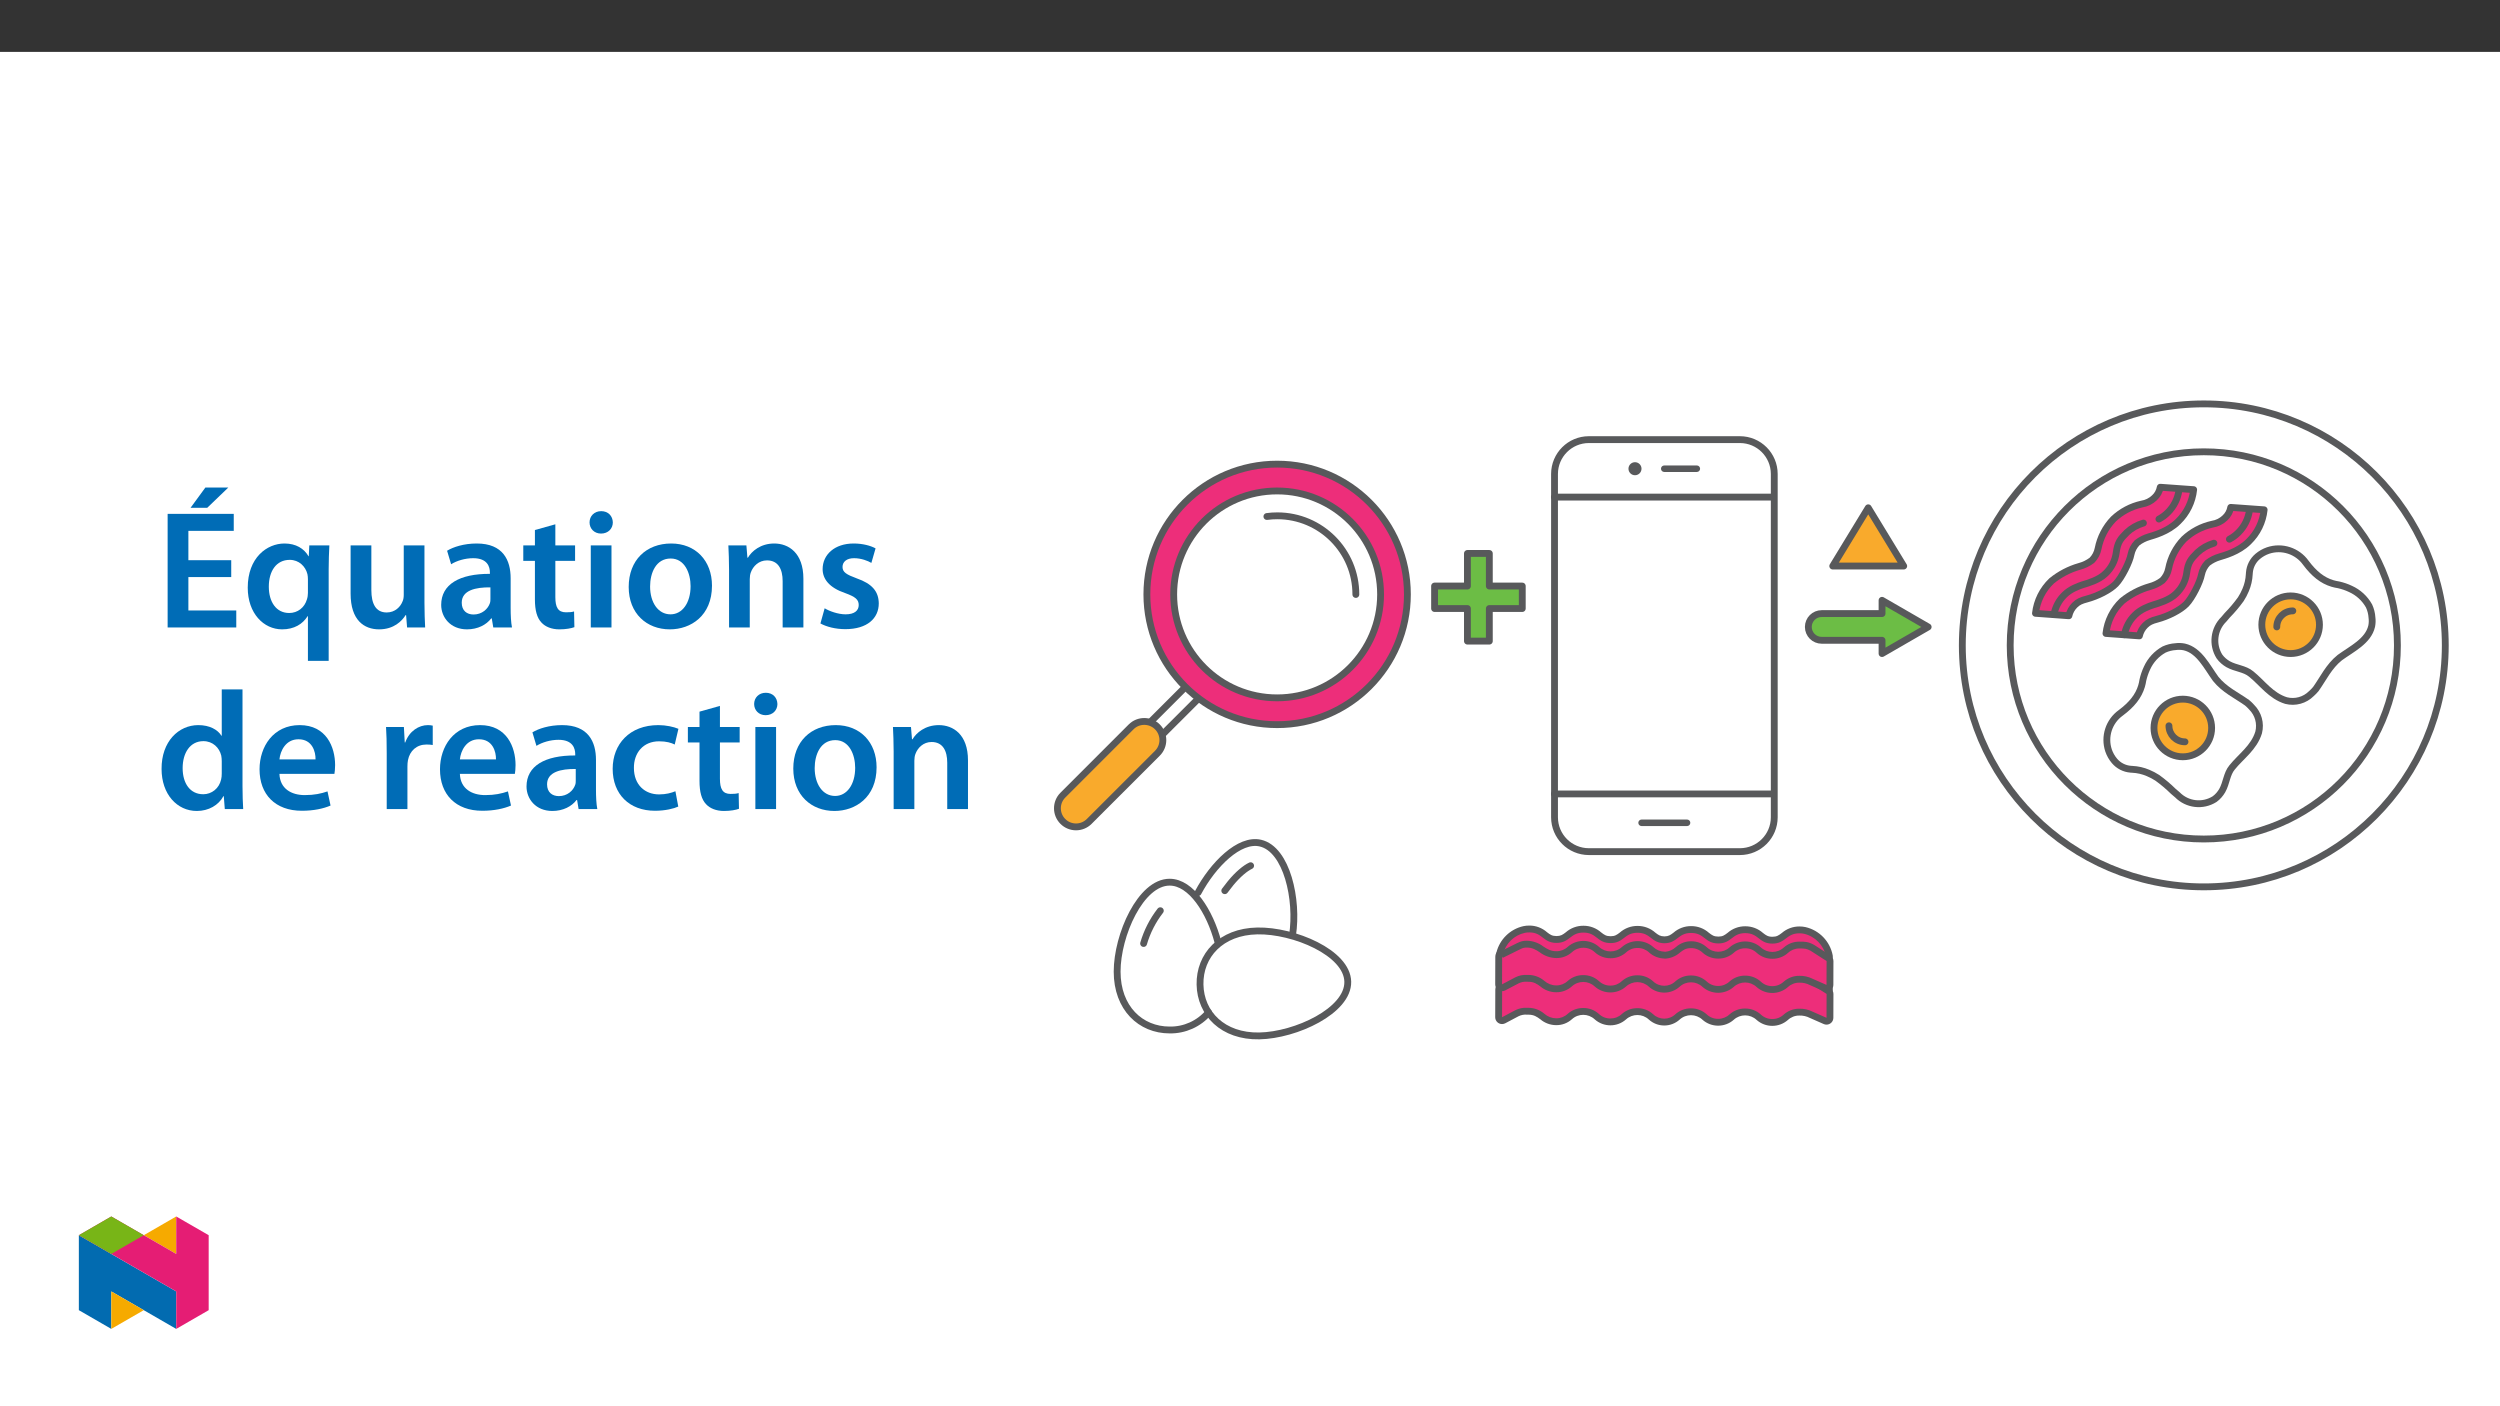 ﻿<?xml version="1.0" encoding="utf-8"?>
<svg xmlns="http://www.w3.org/2000/svg" xmlns:xlink="http://www.w3.org/1999/xlink" viewBox="0 0 960 540" version="1.1">
  <rect x="0" y="0" width="960" height="540" fill="#333333" stroke="none"/>
  <defs>
    <g>
      <symbol overflow="visible" id="glyph0-0">
        <path style="stroke:none;" d="M 8.375 0 L 8.375 -41.875 L 41.875 -41.875 L 41.875 0 Z M 9.422 -1.047 L 40.828 -1.047 L 40.828 -40.828 L 9.422 -40.828 Z M 9.422 -1.047 " />
      </symbol>
      <symbol overflow="visible" id="glyph0-1">
        <path style="stroke:none;" d="M 15.344 -6.906 L 15.344 -19.375 L 2.781 -19.375 L 2.781 -27.969 L 15.344 -27.969 L 15.344 -40.438 L 23.719 -40.438 L 23.719 -27.969 L 36.312 -27.969 L 36.312 -19.375 L 23.719 -19.375 L 23.719 -6.906 Z M 15.344 -6.906 " />
      </symbol>
      <symbol overflow="visible" id="glyph1-0">
        <path style="stroke:none;" d="M 0 0 L 32.375 0 L 32.375 -45.328 L 0 -45.328 Z M 16.188 -25.578 L 5.188 -42.094 L 27.188 -42.094 Z M 18.125 -22.656 L 29.141 -39.172 L 29.141 -6.156 Z M 5.188 -3.234 L 16.188 -19.75 L 27.188 -3.234 Z M 3.234 -39.172 L 14.25 -22.656 L 3.234 -6.156 Z M 3.234 -39.172 " />
      </symbol>
      <symbol overflow="visible" id="glyph1-1">
        <path style="stroke:none;" d="M 29.016 -25.828 L 12.562 -25.828 L 12.562 -37.109 L 29.984 -37.109 L 29.984 -43.641 L 4.594 -43.641 L 4.594 0 L 30.953 0 L 30.953 -6.547 L 12.562 -6.547 L 12.562 -19.359 L 29.016 -19.359 Z M 19.094 -53.75 L 13.406 -45.969 L 19.812 -45.969 L 27.906 -53.75 Z M 19.094 -53.75 " />
      </symbol>
      <symbol overflow="visible" id="glyph1-2">
        <path style="stroke:none;" d="M 25.375 12.828 L 33.344 12.828 L 33.344 -22.406 C 33.344 -25.703 33.469 -28.688 33.609 -31.531 L 25.906 -31.531 L 25.703 -27.328 L 25.578 -27.391 C 23.891 -30.297 20.781 -32.25 16.375 -32.25 C 9.641 -32.25 2.266 -26.812 2.266 -15.281 C 2.266 -5.438 8.359 0.719 15.469 0.719 C 20.078 0.719 23.375 -1.297 25.25 -4.344 L 25.375 -4.344 Z M 25.375 -13.281 C 25.375 -12.5 25.25 -11.531 25 -10.812 C 24.094 -7.641 21.438 -5.562 18.188 -5.562 C 13.141 -5.562 10.359 -9.906 10.359 -15.672 C 10.359 -21.625 13.203 -25.969 18.391 -25.969 C 21.953 -25.969 24.469 -23.438 25.188 -20.469 C 25.312 -19.875 25.375 -19.172 25.375 -18.516 Z M 25.375 -13.281 " />
      </symbol>
      <symbol overflow="visible" id="glyph1-3">
        <path style="stroke:none;" d="M 32.5 -31.531 L 24.547 -31.531 L 24.547 -12.5 C 24.547 -11.594 24.406 -10.688 24.094 -10.031 C 23.312 -7.969 21.234 -5.766 18 -5.766 C 13.797 -5.766 12.109 -9.125 12.109 -14.375 L 12.109 -31.531 L 4.141 -31.531 L 4.141 -13.016 C 4.141 -2.719 9.391 0.719 15.094 0.719 C 20.781 0.719 23.891 -2.531 25.25 -4.734 L 25.453 -4.734 L 25.828 0 L 32.766 0 C 32.641 -2.594 32.5 -5.703 32.5 -9.453 Z M 32.5 -31.531 " />
      </symbol>
      <symbol overflow="visible" id="glyph1-4">
        <path style="stroke:none;" d="M 28.75 -18.906 C 28.75 -25.828 25.828 -32.25 15.734 -32.25 C 10.75 -32.25 6.672 -30.891 4.344 -29.469 L 5.891 -24.281 C 8.031 -25.641 11.266 -26.609 14.375 -26.609 C 19.938 -26.609 20.781 -23.188 20.781 -21.109 L 20.781 -20.594 C 9.125 -20.656 2.078 -16.578 2.078 -8.672 C 2.078 -3.891 5.641 0.719 11.984 0.719 C 16.125 0.719 19.422 -1.031 21.297 -3.5 L 21.5 -3.5 L 22.078 0 L 29.266 0 C 28.875 -1.938 28.75 -4.734 28.75 -7.578 Z M 20.984 -11.078 C 20.984 -10.484 20.984 -9.906 20.781 -9.328 C 20 -7.062 17.734 -4.984 14.5 -4.984 C 11.984 -4.984 9.969 -6.406 9.969 -9.516 C 9.969 -14.312 15.344 -15.469 20.984 -15.406 Z M 20.984 -11.078 " />
      </symbol>
      <symbol overflow="visible" id="glyph1-5">
        <path style="stroke:none;" d="M 5.562 -37.422 L 5.562 -31.531 L 1.094 -31.531 L 1.094 -25.578 L 5.562 -25.578 L 5.562 -10.75 C 5.562 -6.609 6.344 -3.688 8.094 -1.875 C 9.578 -0.266 11.984 0.719 14.953 0.719 C 17.422 0.719 19.547 0.328 20.719 -0.125 L 20.594 -6.156 C 19.688 -5.891 18.906 -5.828 17.484 -5.828 C 14.438 -5.828 13.406 -7.766 13.406 -11.656 L 13.406 -25.578 L 20.984 -25.578 L 20.984 -31.531 L 13.406 -31.531 L 13.406 -39.625 Z M 5.562 -37.422 " />
      </symbol>
      <symbol overflow="visible" id="glyph1-6">
        <path style="stroke:none;" d="M 12.234 0 L 12.234 -31.531 L 4.281 -31.531 L 4.281 0 Z M 8.281 -44.672 C 5.641 -44.672 3.812 -42.797 3.812 -40.344 C 3.812 -38.016 5.562 -36.062 8.219 -36.062 C 11 -36.062 12.75 -38.016 12.75 -40.344 C 12.688 -42.797 11 -44.672 8.281 -44.672 Z M 8.281 -44.672 " />
      </symbol>
      <symbol overflow="visible" id="glyph1-7">
        <path style="stroke:none;" d="M 18.578 -32.25 C 9.062 -32.25 2.266 -25.906 2.266 -15.547 C 2.266 -5.375 9.188 0.719 18.062 0.719 C 26.094 0.719 34.25 -4.469 34.25 -16.062 C 34.25 -25.641 27.969 -32.25 18.578 -32.25 Z M 18.391 -26.484 C 23.828 -26.484 26.031 -20.781 26.031 -15.859 C 26.031 -9.453 22.859 -5.047 18.328 -5.047 C 13.531 -5.047 10.484 -9.641 10.484 -15.734 C 10.484 -20.984 12.75 -26.484 18.391 -26.484 Z M 18.391 -26.484 " />
      </symbol>
      <symbol overflow="visible" id="glyph1-8">
        <path style="stroke:none;" d="M 4.281 0 L 12.234 0 L 12.234 -18.578 C 12.234 -19.484 12.375 -20.469 12.625 -21.109 C 13.469 -23.5 15.672 -25.766 18.844 -25.766 C 23.188 -25.766 24.859 -22.344 24.859 -17.812 L 24.859 0 L 32.828 0 L 32.828 -18.719 C 32.828 -28.688 27.125 -32.25 21.625 -32.25 C 16.375 -32.25 12.953 -29.266 11.531 -26.812 L 11.328 -26.812 L 10.938 -31.531 L 4.016 -31.531 C 4.141 -28.812 4.281 -25.766 4.281 -22.141 Z M 4.281 0 " />
      </symbol>
      <symbol overflow="visible" id="glyph1-9">
        <path style="stroke:none;" d="M 2.328 -1.547 C 4.656 -0.266 8.094 0.641 11.906 0.641 C 20.266 0.641 24.734 -3.5 24.734 -9.266 C 24.672 -13.922 22.078 -16.828 16.312 -18.844 C 12.297 -20.328 10.812 -21.234 10.812 -23.25 C 10.812 -25.188 12.375 -26.609 15.219 -26.609 C 18 -26.609 20.594 -25.578 21.891 -24.797 L 23.5 -30.375 C 21.625 -31.406 18.578 -32.25 15.094 -32.25 C 7.766 -32.25 3.172 -27.969 3.172 -22.406 C 3.172 -18.641 5.703 -15.281 11.844 -13.203 C 15.734 -11.781 17.031 -10.75 17.031 -8.609 C 17.031 -6.547 15.469 -5.047 11.984 -5.047 C 9.125 -5.047 5.703 -6.281 3.953 -7.375 Z M 2.328 -1.547 " />
      </symbol>
      <symbol overflow="visible" id="glyph1-10">
        <path style="stroke:none;" d="M 25.375 -45.969 L 25.375 -28.172 L 25.25 -28.172 C 23.828 -30.5 20.719 -32.25 16.375 -32.25 C 8.812 -32.25 2.203 -25.969 2.266 -15.406 C 2.266 -5.703 8.219 0.719 15.797 0.719 C 20.328 0.719 24.156 -1.484 26.031 -4.984 L 26.156 -4.984 L 26.547 0 L 33.609 0 C 33.469 -2.141 33.344 -5.641 33.344 -8.875 L 33.344 -45.969 Z M 25.375 -13.656 C 25.375 -12.828 25.312 -12.047 25.125 -11.328 C 24.344 -7.906 21.5 -5.703 18.266 -5.703 C 13.203 -5.703 10.359 -9.906 10.359 -15.734 C 10.359 -21.562 13.203 -26.094 18.328 -26.094 C 21.953 -26.094 24.469 -23.562 25.188 -20.531 C 25.312 -19.875 25.375 -19.031 25.375 -18.391 Z M 25.375 -13.656 " />
      </symbol>
      <symbol overflow="visible" id="glyph1-11">
        <path style="stroke:none;" d="M 31.016 -13.531 C 31.141 -14.25 31.281 -15.406 31.281 -16.906 C 31.281 -23.828 27.906 -32.25 17.672 -32.25 C 7.578 -32.25 2.266 -24.016 2.266 -15.281 C 2.266 -5.641 8.281 0.641 18.516 0.641 C 23.047 0.641 26.812 -0.188 29.531 -1.359 L 28.359 -6.797 C 25.906 -5.953 23.312 -5.375 19.625 -5.375 C 14.5 -5.375 10.094 -7.828 9.906 -13.531 Z M 9.906 -19.094 C 10.234 -22.344 12.297 -26.812 17.219 -26.812 C 22.531 -26.812 23.828 -22.016 23.766 -19.094 Z M 9.906 -19.094 " />
      </symbol>
      <symbol overflow="visible" id="glyph1-12">
        <path style="stroke:none;" d="M 4.281 0 L 12.234 0 L 12.234 -16.375 C 12.234 -17.219 12.297 -18.062 12.438 -18.781 C 13.141 -22.406 15.797 -24.797 19.547 -24.797 C 20.531 -24.797 21.234 -24.734 21.953 -24.609 L 21.953 -32.047 C 21.297 -32.188 20.844 -32.25 20.078 -32.25 C 16.641 -32.25 12.953 -29.984 11.391 -25.578 L 11.203 -25.578 L 10.875 -31.531 L 4.016 -31.531 C 4.203 -28.75 4.281 -25.641 4.281 -21.375 Z M 4.281 0 " />
      </symbol>
      <symbol overflow="visible" id="glyph1-13">
        <path style="stroke:none;" d="M 26.359 -6.859 C 24.797 -6.219 22.797 -5.641 20.078 -5.641 C 14.641 -5.641 10.422 -9.328 10.422 -15.797 C 10.359 -21.562 13.984 -26.031 20.078 -26.031 C 22.922 -26.031 24.797 -25.453 26.094 -24.797 L 27.516 -30.828 C 25.703 -31.594 22.734 -32.25 19.812 -32.25 C 8.734 -32.25 2.266 -24.922 2.266 -15.469 C 2.266 -5.703 8.672 0.641 18.516 0.641 C 22.469 0.641 25.766 -0.188 27.453 -0.969 Z M 26.359 -6.859 " />
      </symbol>
    </g>
    <clipPath id="clip1">
      <rect width="40" height="84" />
    </clipPath>
    <g id="surface7" clip-path="url(#clip1)">
      <g style="fill:rgb(42.4%,74.1%,27.1%);fill-opacity:1;">
        <use xlink:href="#glyph0-1" x="0.075" y="58.127" />
      </g>
    </g>
    <clipPath id="clip2">
      <rect width="43" height="86" />
    </clipPath>
    <g id="surface6" clip-path="url(#clip2)">
      <path style="fill:none;stroke-width:3.255;stroke-linecap:round;stroke-linejoin:round;stroke:rgb(34.499%,34.9%,35.699%);stroke-opacity:1;stroke-miterlimit:4;" d="M -0.001 0.001 L -0.001 15.509 L 15.672 15.509 L 15.672 26.21 L -0.001 26.21 L -0.001 41.719 L -10.421 41.719 L -10.421 26.21 L -26.051 26.21 L -26.051 15.509 L -10.421 15.509 L -10.421 0.001 Z M -0.001 0.001 " transform="matrix(0.807,0,0,-0.807,25.903,52.192)" />
    </g>
    <clipPath id="clip3">
      <path d="M 459 356 L 519 356 L 519 399.137 L 459 399.137 Z M 459 356 " />
    </clipPath>
    <clipPath id="clip4">
      <path d="M 404.734 275 L 448 275 L 448 319 L 404.734 319 Z M 404.734 275 " />
    </clipPath>
    <clipPath id="clip5">
      <path d="M 752 153.781 L 940.363 153.781 L 940.363 342 L 752 342 Z M 752 153.781 " />
    </clipPath>
    <clipPath id="clip6">
      <path d="M 30.277 474 L 68 474 L 68 510.301 L 30.277 510.301 Z M 30.277 474 " />
    </clipPath>
    <clipPath id="clip7">
      <path d="M 42 495 L 56 495 L 56 510.301 L 42 510.301 Z M 42 495 " />
    </clipPath>
    <clipPath id="clip8">
      <path d="M 55 467.125 L 68 467.125 L 68 482 L 55 482 Z M 55 467.125 " />
    </clipPath>
    <clipPath id="clip9">
      <path d="M 30.277 467.125 L 80.133 467.125 L 80.133 510.301 L 30.277 510.301 Z M 30.277 467.125 " />
    </clipPath>
    <clipPath id="clip10">
      <path d="M 30.277 467.125 L 56 467.125 L 56 482 L 30.277 482 Z M 30.277 467.125 " />
    </clipPath>
  </defs>
  <g id="surface1">
    <path style=" stroke:none;fill-rule:nonzero;fill:rgb(100%,100%,100%);fill-opacity:1;" d="M 0 559.926 L 960 559.926 L 960 19.926 L 0 19.926 Z M 0 559.926 " />
    <use xlink:href="#surface7" transform="matrix(1,0,0,1,548,195)" />
    <use xlink:href="#surface6" transform="matrix(1,0,0,1,546,194)" />
    <path style="fill:none;stroke-width:3.255;stroke-linecap:round;stroke-linejoin:round;stroke:rgb(34.499%,34.9%,35.699%);stroke-opacity:1;stroke-miterlimit:4;" d="M 0.001 0.001 C 2.643 16.918 -2.664 40.907 -15.256 43.853 C -25.303 46.204 -37.823 33.598 -44.919 20.314 " transform="matrix(0.807,0,0,-0.807,496.319,359.146)" />
    <path style="fill:none;stroke-width:3.255;stroke-linecap:round;stroke-linejoin:round;stroke:rgb(34.499%,34.9%,35.699%);stroke-opacity:1;stroke-miterlimit:4;" d="M -0.001 -0.001 C -2.512 -1.177 -6.019 -4.06 -9.517 -8.302 L -12.298 -11.896 " transform="matrix(0.807,0,0,-0.807,480.239,332.429)" />
    <path style="fill:none;stroke-width:3.255;stroke-linecap:round;stroke-linejoin:round;stroke:rgb(34.499%,34.9%,35.699%);stroke-opacity:1;stroke-miterlimit:4;" d="M -0.002 -0.002 C -3.814 14.355 -12.657 28.413 -22.961 28.413 C -36.762 28.413 -47.942 3.205 -47.942 -14.157 C -47.942 -31.533 -36.762 -41.919 -22.961 -41.919 C -15.86 -42.04 -9.077 -38.992 -4.448 -33.603 " transform="matrix(0.807,0,0,-0.807,467.67,361.686)" />
    <path style="fill:none;stroke-width:3.255;stroke-linecap:round;stroke-linejoin:round;stroke:rgb(34.499%,34.9%,35.699%);stroke-opacity:1;stroke-miterlimit:4;" d="M 0.001 0.001 C 1.65 5.656 4.35 10.953 7.963 15.607 " transform="matrix(0.807,0,0,-0.807,439.14,362.306)" />
    <g clip-path="url(#clip3)" clip-rule="nonzero">
      <path style="fill:none;stroke-width:3.255;stroke-linecap:round;stroke-linejoin:round;stroke:rgb(34.499%,34.9%,35.699%);stroke-opacity:1;stroke-miterlimit:4;" d="M 0.002 -0 C -17.364 -0.329 -27.533 -11.707 -27.276 -25.503 C -27.015 -39.295 -16.421 -50.281 0.945 -49.952 C 18.312 -49.628 43.297 -37.97 43.031 -24.173 C 42.775 -10.377 17.373 0.329 0.002 -0 Z M 0.002 -0 " transform="matrix(0.807,0,0,-0.807,482.819,357.48)" />
    </g>
    <path style="fill:none;stroke-width:3.255;stroke-linecap:round;stroke-linejoin:round;stroke:rgb(34.499%,34.9%,35.699%);stroke-opacity:1;stroke-miterlimit:4;" d="M -0.001 -0.002 C -0.978 0.98 -2.057 1.861 -3.213 2.625 L 18.619 24.456 C 20.481 22.429 22.426 20.48 24.458 18.618 L 2.626 -3.214 C 1.862 -2.058 0.981 -0.979 -0.001 -0.002 Z M -0.001 -0.002 " transform="matrix(0.807,0,0,-0.807,442.84,280.885)" />
    <path style=" stroke:none;fill-rule:nonzero;fill:rgb(97.6%,66.699%,17.299%);fill-opacity:1;" d="M 408.145 305.332 L 434.359 279.113 C 437.152 276.32 441.68 276.32 444.473 279.113 C 447.266 281.906 447.266 286.434 444.473 289.227 L 418.254 315.441 C 415.461 318.234 410.934 318.234 408.145 315.441 C 405.352 312.648 405.352 308.121 408.145 305.332 " />
    <g clip-path="url(#clip4)" clip-rule="nonzero">
      <path style="fill:none;stroke-width:3.255;stroke-linecap:round;stroke-linejoin:round;stroke:rgb(34.499%,34.9%,35.699%);stroke-opacity:1;stroke-miterlimit:4;" d="M 0.002 -0.002 L 32.466 32.467 C 35.925 35.926 41.531 35.926 44.99 32.467 C 48.449 29.008 48.449 23.401 44.99 19.943 L 12.521 -12.522 C 9.062 -15.98 3.456 -15.98 0.002 -12.522 C -3.457 -9.063 -3.457 -3.456 0.002 -0.002 Z M 0.002 -0.002 " transform="matrix(0.807,0,0,-0.807,408.143,305.33)" />
    </g>
    <path style=" stroke:none;fill-rule:nonzero;fill:rgb(92.899%,17.999%,47.8%);fill-opacity:1;" d="M 490.422 178.227 C 518.066 178.227 540.473 200.637 540.473 228.277 C 540.473 255.922 518.066 278.328 490.422 278.328 C 462.777 278.328 440.371 255.922 440.371 228.277 C 440.371 200.637 462.777 178.227 490.422 178.227 " />
    <path style="fill:none;stroke-width:3.255;stroke-linecap:round;stroke-linejoin:round;stroke:rgb(34.499%,34.9%,35.699%);stroke-opacity:1;stroke-miterlimit:4;" d="M 0.001 -0.001 C 34.235 -0.001 61.983 -27.753 61.983 -61.983 C 61.983 -96.218 34.235 -123.966 0.001 -123.966 C -34.234 -123.966 -61.982 -96.218 -61.982 -61.983 C -61.982 -27.753 -34.234 -0.001 0.001 -0.001 Z M 0.001 -0.001 " transform="matrix(0.807,0,0,-0.807,490.421,178.226)" />
    <path style=" stroke:none;fill-rule:nonzero;fill:rgb(100%,100%,100%);fill-opacity:1;" d="M 490.422 188.527 C 512.375 188.527 530.172 206.324 530.172 228.277 C 530.172 250.23 512.375 268.027 490.422 268.027 C 468.469 268.027 450.672 250.23 450.672 228.277 C 450.672 206.324 468.469 188.527 490.422 188.527 " />
    <path style="fill:none;stroke-width:3.255;stroke-linecap:round;stroke-linejoin:round;stroke:rgb(34.499%,34.9%,35.699%);stroke-opacity:1;stroke-miterlimit:4;" d="M 0.001 -0.001 C 27.187 -0.001 49.227 -22.04 49.227 -49.227 C 49.227 -76.413 27.187 -98.453 0.001 -98.453 C -27.186 -98.453 -49.225 -76.413 -49.225 -49.227 C -49.225 -22.04 -27.186 -0.001 0.001 -0.001 Z M 0.001 -0.001 " transform="matrix(0.807,0,0,-0.807,490.421,188.527)" />
    <path style="fill:none;stroke-width:3.255;stroke-linecap:round;stroke-linejoin:round;stroke:rgb(34.499%,34.9%,35.699%);stroke-opacity:1;stroke-miterlimit:4;" d="M 0 0 C 0.034 20.637 -16.67 37.399 -37.311 37.432 C -38.99 37.437 -40.668 37.326 -42.332 37.099 " transform="matrix(0.807,0,0,-0.807,520.648,228.277)" />
    <path style=" stroke:none;fill-rule:nonzero;fill:rgb(100%,100%,100%);fill-opacity:1;" d="M 846.262 155.094 C 897.504 155.094 939.047 196.637 939.047 247.883 C 939.047 299.125 897.504 340.668 846.262 340.668 C 795.016 340.668 753.473 299.125 753.473 247.883 C 753.473 196.637 795.016 155.094 846.262 155.094 " />
    <g clip-path="url(#clip5)" clip-rule="nonzero">
      <path style="fill:none;stroke-width:3.255;stroke-linecap:round;stroke-linejoin:round;stroke:rgb(34.499%,34.9%,35.699%);stroke-opacity:1;stroke-miterlimit:4;" d="M 0.002 0 C 63.46 0 114.906 -51.446 114.906 -114.909 C 114.906 -178.367 63.46 -229.813 0.002 -229.813 C -63.461 -229.813 -114.907 -178.367 -114.907 -114.909 C -114.907 -51.446 -63.461 0 0.002 0 Z M 0.002 0 " transform="matrix(0.807,0,0,-0.807,846.26,155.094)" />
    </g>
    <path style=" stroke:none;fill-rule:nonzero;fill:rgb(100%,100%,100%);fill-opacity:1;" d="M 846.262 173.488 C 887.344 173.488 920.652 206.797 920.652 247.879 C 920.652 288.965 887.344 322.273 846.262 322.273 C 805.176 322.273 771.867 288.965 771.867 247.879 C 771.867 206.797 805.176 173.488 846.262 173.488 " />
    <path style="fill:none;stroke-width:3.255;stroke-linecap:round;stroke-linejoin:round;stroke:rgb(34.499%,34.9%,35.699%);stroke-opacity:1;stroke-miterlimit:4;" d="M 0.002 0.001 C 50.878 0.001 92.127 -41.248 92.127 -92.124 C 92.127 -143.004 50.878 -184.253 0.002 -184.253 C -50.878 -184.253 -92.127 -143.004 -92.127 -92.124 C -92.127 -41.248 -50.878 0.001 0.002 0.001 Z M 0.002 0.001 " transform="matrix(0.807,0,0,-0.807,846.26,173.489)" />
    <path style=" stroke:none;fill-rule:nonzero;fill:rgb(100%,100%,100%);fill-opacity:1;" d="M 889.277 264.59 C 892.18 260.5 894.281 255.879 898.484 252.516 C 903.105 249.152 909.41 246.211 910.738 240.441 C 910.957 239.348 910.996 238.223 910.848 237.117 C 910.801 236.352 910.684 235.598 910.496 234.855 C 910.309 234.109 910.055 233.383 909.734 232.684 C 908.121 229.785 905.617 227.48 902.59 226.121 C 901.859 225.773 901.105 225.465 900.336 225.203 C 899.574 224.945 898.797 224.727 898.012 224.547 C 897.219 224.43 896.43 224.254 895.66 224.027 C 891.852 222.891 888.621 220.355 885.414 216.051 C 882.137 211.484 876.266 209.582 870.93 211.363 C 869.465 211.867 868.109 212.641 866.926 213.641 C 865.078 215.211 863.934 217.453 863.75 219.871 C 863.734 220.062 863.719 220.258 863.707 220.453 C 863.609 222.547 863.137 224.605 862.312 226.535 C 861.801 227.766 861.18 228.953 860.453 230.074 C 858.879 232.258 857.141 234.316 855.25 236.238 C 854.805 236.738 854.359 237.254 853.93 237.789 C 850.074 241.57 849.375 247.523 852.25 252.094 C 852.695 252.711 853.211 253.273 853.785 253.773 C 854.328 254.246 854.918 254.668 855.539 255.031 C 858.555 256.719 861.918 256.719 864.438 258.82 C 868.641 262.184 872.004 267.227 877.863 269.023 C 881.348 269.91 885.039 268.891 887.574 266.344 C 888.184 265.805 888.754 265.219 889.277 264.59 " />
    <path style="fill:none;stroke-width:3.255;stroke-linecap:round;stroke-linejoin:round;stroke:rgb(34.499%,34.9%,35.699%);stroke-opacity:1;stroke-miterlimit:4;" d="M -0.001 0.001 C 3.593 5.066 6.196 10.788 11.401 14.953 C 17.123 19.118 24.931 22.761 26.576 29.906 C 26.847 31.261 26.895 32.654 26.711 34.023 C 26.653 34.971 26.508 35.904 26.276 36.824 C 26.044 37.748 25.729 38.647 25.333 39.513 C 23.335 43.103 20.234 45.957 16.485 47.64 C 15.58 48.071 14.647 48.453 13.694 48.777 C 12.75 49.096 11.788 49.367 10.815 49.59 C 9.833 49.735 8.856 49.952 7.903 50.233 C 3.187 51.641 -0.814 54.78 -4.785 60.111 C -8.844 65.766 -16.115 68.122 -22.723 65.916 C -24.537 65.292 -26.215 64.334 -27.681 63.096 C -29.969 61.151 -31.387 58.374 -31.614 55.38 C -31.633 55.143 -31.653 54.901 -31.667 54.659 C -31.788 52.066 -32.373 49.517 -33.394 47.127 C -34.028 45.604 -34.797 44.133 -35.697 42.745 C -37.646 40.041 -39.799 37.491 -42.14 35.111 C -42.692 34.492 -43.243 33.853 -43.775 33.191 C -48.55 28.508 -49.416 21.136 -45.855 15.476 C -45.304 14.712 -44.665 14.015 -43.954 13.396 C -43.282 12.81 -42.551 12.288 -41.782 11.838 C -38.048 9.748 -33.883 9.748 -30.763 7.146 C -25.557 2.981 -21.392 -3.264 -14.136 -5.49 C -9.821 -6.588 -5.25 -5.325 -2.11 -2.171 C -1.356 -1.504 -0.649 -0.778 -0.001 0.001 Z M -0.001 0.001 " transform="matrix(0.807,0,0,-0.807,889.278,264.591)" />
    <path style=" stroke:none;fill-rule:nonzero;fill:rgb(97.6%,66.699%,17.299%);fill-opacity:1;" d="M 879.605 228.828 C 873.492 228.828 868.531 233.789 868.531 239.902 C 868.531 246.02 873.492 250.977 879.605 250.977 C 885.723 250.977 890.68 246.02 890.68 239.902 C 890.676 233.793 885.719 228.836 879.605 228.828 " />
    <path style="fill:none;stroke-width:3.255;stroke-linecap:round;stroke-linejoin:round;stroke:rgb(34.499%,34.9%,35.699%);stroke-opacity:1;stroke-miterlimit:4;" d="M -0.002 0.002 C -7.573 0.002 -13.716 -6.141 -13.716 -13.712 C -13.716 -21.288 -7.573 -27.426 -0.002 -27.426 C 7.573 -27.426 13.712 -21.288 13.712 -13.712 C 13.707 -6.146 7.569 -0.008 -0.002 0.002 Z M -0.002 0.002 " transform="matrix(0.807,0,0,-0.807,879.607,228.83)" />
    <path style="fill:none;stroke-width:3.255;stroke-linecap:round;stroke-linejoin:round;stroke:rgb(34.499%,34.9%,35.699%);stroke-opacity:1;stroke-miterlimit:4;" d="M -0.002 -0.001 C -4.216 -0.006 -7.631 -3.421 -7.636 -7.639 " transform="matrix(0.807,0,0,-0.807,880.447,234.577)" />
    <path style=" stroke:none;fill-rule:nonzero;fill:rgb(100%,100%,100%);fill-opacity:1;" d="M 862.887 269.867 C 858.797 266.965 854.176 264.867 850.812 260.664 C 847.449 256.039 844.508 249.734 838.742 248.406 C 837.645 248.188 836.52 248.148 835.414 248.297 C 834.652 248.344 833.895 248.461 833.152 248.648 C 832.406 248.836 831.68 249.09 830.98 249.41 C 828.082 251.023 825.777 253.527 824.418 256.555 C 824.07 257.289 823.766 258.039 823.504 258.809 C 823.242 259.57 823.023 260.348 822.844 261.133 C 822.727 261.926 822.551 262.715 822.324 263.484 C 821.188 267.293 818.656 270.523 814.352 273.73 C 809.781 277.008 807.879 282.879 809.66 288.215 C 810.164 289.68 810.938 291.035 811.941 292.219 C 813.508 294.066 815.75 295.211 818.168 295.398 C 818.363 295.41 818.555 295.426 818.75 295.438 C 820.844 295.535 822.906 296.008 824.832 296.832 C 826.062 297.344 827.25 297.965 828.371 298.691 C 830.555 300.266 832.617 302.004 834.535 303.895 C 835.035 304.34 835.551 304.785 836.086 305.219 C 839.867 309.07 845.82 309.77 850.391 306.895 C 851.008 306.449 851.57 305.934 852.07 305.359 C 852.543 304.816 852.965 304.227 853.328 303.605 C 855.016 300.59 855.016 297.23 857.117 294.707 C 860.48 290.504 865.523 287.141 867.32 281.277 C 868.207 277.797 867.188 274.105 864.641 271.57 C 864.102 270.961 863.516 270.391 862.887 269.867 " />
    <path style="fill:none;stroke-width:3.255;stroke-linecap:round;stroke-linejoin:round;stroke:rgb(34.499%,34.9%,35.699%);stroke-opacity:1;stroke-miterlimit:4;" d="M -0.001 -0 C -5.066 3.594 -10.789 6.192 -14.954 11.397 C -19.119 17.124 -22.762 24.932 -29.902 26.577 C -31.261 26.848 -32.654 26.896 -34.023 26.712 C -34.967 26.654 -35.905 26.509 -36.824 26.277 C -37.748 26.045 -38.648 25.73 -39.514 25.333 C -43.103 23.336 -45.957 20.235 -47.641 16.486 C -48.071 15.576 -48.449 14.647 -48.773 13.694 C -49.097 12.751 -49.368 11.789 -49.59 10.816 C -49.735 9.834 -49.953 8.857 -50.234 7.904 C -51.641 3.188 -54.776 -0.813 -60.107 -4.785 C -65.767 -8.843 -68.123 -16.114 -65.917 -22.722 C -65.293 -24.536 -64.335 -26.215 -63.092 -27.68 C -61.152 -29.968 -58.375 -31.386 -55.381 -31.618 C -55.139 -31.633 -54.902 -31.652 -54.66 -31.666 C -52.067 -31.787 -49.513 -32.373 -47.128 -33.393 C -45.604 -34.027 -44.134 -34.796 -42.745 -35.696 C -40.041 -37.645 -37.487 -39.798 -35.112 -42.139 C -34.493 -42.691 -33.854 -43.242 -33.191 -43.779 C -28.509 -48.549 -21.136 -49.415 -15.476 -45.855 C -14.712 -45.303 -14.016 -44.665 -13.396 -43.954 C -12.811 -43.281 -12.289 -42.551 -11.839 -41.782 C -9.749 -38.047 -9.749 -33.887 -7.146 -30.762 C -2.981 -25.557 3.264 -21.392 5.489 -14.131 C 6.587 -9.82 5.325 -5.249 2.171 -2.109 C 1.503 -1.355 0.777 -0.649 -0.001 -0 Z M -0.001 -0 " transform="matrix(0.807,0,0,-0.807,862.888,269.867)" />
    <path style=" stroke:none;fill-rule:nonzero;fill:rgb(97.6%,66.699%,17.299%);fill-opacity:1;" d="M 827.129 279.539 C 827.129 285.656 832.086 290.613 838.203 290.613 C 844.316 290.613 849.277 285.656 849.277 279.539 C 849.277 273.422 844.316 268.465 838.203 268.465 C 832.09 268.473 827.137 273.426 827.129 279.539 " />
    <path style="fill:none;stroke-width:3.255;stroke-linecap:round;stroke-linejoin:round;stroke:rgb(34.499%,34.9%,35.699%);stroke-opacity:1;stroke-miterlimit:4;" d="M 0.002 -0.001 C 0.002 -7.576 6.14 -13.715 13.716 -13.715 C 21.286 -13.715 27.43 -7.576 27.43 -0.001 C 27.43 7.575 21.286 13.713 13.716 13.713 C 6.145 13.704 0.011 7.57 0.002 -0.001 Z M 0.002 -0.001 " transform="matrix(0.807,0,0,-0.807,827.128,279.538)" />
    <path style="fill:none;stroke-width:3.255;stroke-linecap:round;stroke-linejoin:round;stroke:rgb(34.499%,34.9%,35.699%);stroke-opacity:1;stroke-miterlimit:4;" d="M 0 -0.002 C 0.005 -4.215 3.42 -7.635 7.639 -7.64 " transform="matrix(0.807,0,0,-0.807,832.875,278.698)" />
    <path style=" stroke:none;fill-rule:nonzero;fill:rgb(92.899%,17.999%,47.8%);fill-opacity:1;" d="M 842.363 188.027 L 829.527 187.098 C 829.25 188.672 828.453 190.109 827.266 191.184 C 825.926 192.457 824.23 193.289 822.402 193.566 C 818.32 194.469 814.562 196.465 811.527 199.34 C 808.523 202.477 806.488 206.406 805.652 210.668 C 805.32 212.375 804.488 213.945 803.27 215.184 C 801.82 216.273 800.176 217.07 798.422 217.531 C 794.539 218.645 790.93 220.535 787.797 223.082 C 784.328 226.375 782.129 230.789 781.586 235.543 L 794.422 236.484 C 794.766 234.926 795.551 233.504 796.688 232.387 C 797.961 231.117 799.172 230.609 801.285 230.055 C 805.438 228.953 810.129 226.59 812.43 224.238 C 814.727 221.887 817.77 215.777 818.289 212.918 C 818.629 211.234 819.441 209.688 820.629 208.449 C 822.012 207.387 823.578 206.594 825.25 206.109 C 826.746 205.637 832.469 204.195 836.371 200.293 C 839.75 197.039 841.871 192.695 842.363 188.027 " />
    <path style="fill:none;stroke-width:3.255;stroke-linecap:round;stroke-linejoin:round;stroke:rgb(34.499%,34.9%,35.699%);stroke-opacity:1;stroke-miterlimit:4;" d="M -0.002 -0 L -15.898 1.151 C -16.242 -0.798 -17.229 -2.579 -18.699 -3.909 C -20.358 -5.486 -22.458 -6.516 -24.722 -6.86 C -29.777 -7.977 -34.431 -10.449 -38.189 -14.01 C -41.909 -17.894 -44.43 -22.761 -45.465 -28.038 C -45.876 -30.152 -46.906 -32.097 -48.416 -33.63 C -50.21 -34.98 -52.247 -35.967 -54.419 -36.538 C -59.227 -37.916 -63.697 -40.258 -67.577 -43.412 C -71.873 -47.49 -74.596 -52.956 -75.268 -58.843 L -59.373 -60.009 C -58.947 -58.079 -57.974 -56.318 -56.567 -54.935 C -54.99 -53.362 -53.49 -52.733 -50.873 -52.047 C -45.731 -50.682 -39.921 -47.756 -37.072 -44.844 C -34.227 -41.931 -30.459 -34.366 -29.816 -30.825 C -29.395 -28.74 -28.389 -26.824 -26.918 -25.291 C -25.206 -23.975 -23.266 -22.993 -21.195 -22.393 C -19.343 -21.808 -12.256 -20.023 -7.423 -15.19 C -3.239 -11.16 -0.612 -5.781 -0.002 -0 Z M -0.002 -0 " transform="matrix(0.807,0,0,-0.807,842.365,188.027)" />
    <path style="fill-rule:nonzero;fill:rgb(92.899%,17.999%,47.8%);fill-opacity:1;stroke-width:3.255;stroke-linecap:round;stroke-linejoin:round;stroke:rgb(34.499%,34.9%,35.699%);stroke-opacity:1;stroke-miterlimit:4;" d="M -0.001 0.002 C -2.957 -0.854 -5.671 -2.397 -7.92 -4.506 C -11.021 -7.612 -12.293 -9.194 -12.951 -14.128 L -12.965 -14.249 C -13.498 -18.008 -15.302 -21.476 -18.083 -24.064 C -21.189 -27.17 -26.689 -28.65 -28.813 -29.323 C -31.058 -30.039 -34.869 -31.456 -37.574 -34.16 C -40.176 -36.7 -41.932 -39.984 -42.59 -43.564 " transform="matrix(0.807,0,0,-0.807,823.075,200.857)" />
    <path style="fill-rule:nonzero;fill:rgb(92.899%,17.999%,47.8%);fill-opacity:1;stroke-width:3.255;stroke-linecap:round;stroke-linejoin:round;stroke:rgb(34.499%,34.9%,35.699%);stroke-opacity:1;stroke-miterlimit:4;" d="M 0 -0.002 C -0.546 -4.065 -2.428 -7.829 -5.35 -10.707 C -6.588 -11.95 -8.006 -12.995 -9.554 -13.817 " transform="matrix(0.807,0,0,-0.807,836.738,188.175)" />
    <path style=" stroke:none;fill-rule:nonzero;fill:rgb(92.899%,17.999%,47.8%);fill-opacity:1;" d="M 869.43 195.762 L 856.594 194.832 C 856.316 196.406 855.52 197.844 854.332 198.918 C 852.992 200.191 851.297 201.023 849.473 201.301 C 845.391 202.203 841.629 204.199 838.594 207.074 C 835.594 210.211 833.551 214.141 832.719 218.402 C 832.387 220.109 831.559 221.676 830.336 222.914 C 828.891 224.008 827.242 224.809 825.488 225.266 C 821.609 226.379 817.996 228.27 814.867 230.816 C 811.395 234.109 809.195 238.523 808.652 243.277 L 821.488 244.215 C 821.832 242.66 822.617 241.238 823.754 240.121 L 823.758 240.121 C 825.027 238.852 826.242 238.344 828.352 237.789 C 832.504 236.688 837.195 234.324 839.496 231.973 C 841.793 229.621 844.836 223.512 845.355 220.652 C 845.695 218.969 846.508 217.418 847.695 216.184 C 849.078 215.121 850.645 214.328 852.316 213.844 C 853.812 213.371 859.539 211.93 863.438 208.027 C 866.816 204.77 868.941 200.426 869.43 195.762 " />
    <path style="fill:none;stroke-width:3.255;stroke-linecap:round;stroke-linejoin:round;stroke:rgb(34.499%,34.9%,35.699%);stroke-opacity:1;stroke-miterlimit:4;" d="M -0.002 -0.001 L -15.898 1.15 C -16.242 -0.799 -17.228 -2.579 -18.699 -3.91 C -20.358 -5.487 -22.458 -6.517 -24.717 -6.86 C -29.772 -7.978 -34.43 -10.45 -38.189 -14.01 C -41.904 -17.895 -44.434 -22.761 -45.465 -28.039 C -45.876 -30.153 -46.901 -32.093 -48.415 -33.626 C -50.205 -34.981 -52.247 -35.972 -54.419 -36.538 C -59.222 -37.917 -63.697 -40.258 -67.572 -43.412 C -71.872 -47.49 -74.596 -52.957 -75.268 -58.844 L -59.372 -60.005 C -58.947 -58.079 -57.974 -56.319 -56.567 -54.935 L -56.562 -54.935 C -54.99 -53.363 -53.485 -52.734 -50.873 -52.047 C -45.731 -50.683 -39.921 -47.756 -37.072 -44.844 C -34.227 -41.932 -30.459 -34.366 -29.815 -30.825 C -29.395 -28.74 -28.388 -26.82 -26.918 -25.291 C -25.205 -23.975 -23.266 -22.993 -21.195 -22.393 C -19.342 -21.808 -12.251 -20.023 -7.423 -15.191 C -3.238 -11.156 -0.607 -5.777 -0.002 -0.001 Z M -0.002 -0.001 " transform="matrix(0.807,0,0,-0.807,869.431,195.761)" />
    <path style="fill-rule:nonzero;fill:rgb(92.899%,17.999%,47.8%);fill-opacity:1;stroke-width:3.255;stroke-linecap:round;stroke-linejoin:round;stroke:rgb(34.499%,34.9%,35.699%);stroke-opacity:1;stroke-miterlimit:4;" d="M 0.002 0.002 C -2.959 -0.855 -5.672 -2.398 -7.917 -4.507 C -11.023 -7.608 -12.295 -9.194 -12.953 -14.129 L -12.967 -14.25 C -13.495 -18.008 -15.304 -21.477 -18.085 -24.065 C -21.186 -27.166 -26.686 -28.651 -28.81 -29.323 C -31.059 -30.039 -34.871 -31.456 -37.571 -34.161 C -40.178 -36.7 -41.929 -39.985 -42.592 -43.565 " transform="matrix(0.807,0,0,-0.807,850.143,208.591)" />
    <path style="fill-rule:nonzero;fill:rgb(92.899%,17.999%,47.8%);fill-opacity:1;stroke-width:3.255;stroke-linecap:round;stroke-linejoin:round;stroke:rgb(34.499%,34.9%,35.699%);stroke-opacity:1;stroke-miterlimit:4;" d="M -0 -0.002 C -0.547 -4.061 -2.429 -7.829 -5.351 -10.707 C -6.584 -11.946 -8.006 -12.996 -9.554 -13.818 " transform="matrix(0.807,0,0,-0.807,863.805,195.908)" />
    <path style="fill-rule:nonzero;fill:rgb(100%,100%,100%);fill-opacity:1;stroke-width:3.255;stroke-linecap:round;stroke-linejoin:round;stroke:rgb(34.499%,34.9%,35.699%);stroke-opacity:1;stroke-miterlimit:4;" d="M 0.002 -0 C -0.012 -9.017 -7.317 -16.327 -16.339 -16.336 L -88.224 -16.336 C -97.241 -16.327 -104.55 -9.017 -104.56 -0 L -104.56 163.375 C -104.55 172.393 -97.241 179.702 -88.224 179.712 L -16.339 179.712 C -7.317 179.702 -0.012 172.393 0.002 163.375 Z M 0.002 -0 " transform="matrix(0.807,0,0,-0.807,681.315,313.844)" />
    <path style="fill:none;stroke-width:3.255;stroke-linecap:round;stroke-linejoin:round;stroke:rgb(34.499%,34.9%,35.699%);stroke-opacity:1;stroke-miterlimit:4;" d="M -0 0.002 L 104.054 0.002 " transform="matrix(0.807,0,0,-0.807,596.883,190.896)" />
    <path style="fill:none;stroke-width:3.255;stroke-linecap:round;stroke-linejoin:round;stroke:rgb(34.499%,34.9%,35.699%);stroke-opacity:1;stroke-miterlimit:4;" d="M -0 -0.002 L 104.054 -0.002 " transform="matrix(0.807,0,0,-0.807,596.883,304.866)" />
    <path style=" stroke:none;fill-rule:nonzero;fill:rgb(34.499%,34.9%,35.699%);fill-opacity:1;" d="M 639.098 181.238 L 651.613 181.238 C 652.305 181.227 652.852 180.652 652.836 179.961 C 652.824 179.289 652.281 178.75 651.613 178.738 L 639.098 178.738 C 638.406 178.723 637.836 179.27 637.82 179.961 C 637.805 180.652 638.355 181.227 639.047 181.238 C 639.062 181.238 639.082 181.238 639.098 181.238 " />
    <path style=" stroke:none;fill-rule:nonzero;fill:rgb(34.499%,34.9%,35.699%);fill-opacity:1;" d="M 627.836 177.484 C 629.219 177.484 630.34 178.605 630.34 179.988 C 630.34 181.371 629.219 182.492 627.836 182.492 C 626.453 182.492 625.332 181.371 625.332 179.988 C 625.332 178.605 626.453 177.484 627.836 177.484 " />
    <path style=" stroke:none;fill-rule:nonzero;fill:rgb(34.499%,34.9%,35.699%);fill-opacity:1;" d="M 647.859 314.703 L 630.34 314.703 C 629.648 314.719 629.102 315.289 629.113 315.98 C 629.129 316.652 629.668 317.191 630.34 317.207 L 647.859 317.207 C 648.551 317.191 649.098 316.617 649.082 315.93 C 649.07 315.258 648.527 314.719 647.859 314.703 " />
    <path style=" stroke:none;fill-rule:nonzero;fill:rgb(92.899%,17.999%,47.8%);fill-opacity:1;" d="M 701.176 381.285 C 700.922 381.285 700.676 381.211 700.465 381.074 L 695.891 378.141 L 695.848 378.117 C 693.984 377.113 692.984 377.109 690.996 377.105 C 689.07 377.074 687.207 377.785 685.785 379.082 C 682.816 381.738 678.328 381.723 675.379 379.047 C 672.434 376.379 667.949 376.363 664.984 379.012 C 662.023 381.668 657.539 381.652 654.594 378.984 C 651.652 376.309 647.164 376.293 644.203 378.945 C 641.316 381.598 636.875 381.582 634.004 378.914 C 631.062 376.238 626.574 376.223 623.613 378.879 C 620.652 381.531 616.168 381.516 613.223 378.844 C 610.281 376.172 605.793 376.156 602.832 378.809 C 601.422 380.102 599.574 380.809 597.664 380.789 C 595.594 380.75 593.59 380.043 591.957 378.773 C 590.332 377.508 588.344 376.801 586.285 376.758 C 585.285 376.727 584.293 376.961 583.41 377.426 L 577.754 380.219 C 577.102 380.539 576.312 380.27 575.992 379.617 C 575.855 379.34 575.82 379.02 575.898 378.719 C 577.027 374.137 580.656 370.586 585.266 369.555 C 585.914 369.422 586.578 369.355 587.238 369.359 C 589.465 369.34 591.613 370.156 593.266 371.648 C 595.738 373.957 599.57 373.969 602.062 371.68 C 605.496 368.664 610.637 368.68 614.051 371.719 C 616.52 374.027 620.352 374.035 622.836 371.746 C 626.273 368.734 631.414 368.75 634.828 371.785 C 637.227 374.094 641.012 374.105 643.422 371.812 C 646.855 368.801 652 368.82 655.41 371.855 C 657.883 374.16 661.711 374.176 664.195 371.883 C 667.633 368.871 672.773 368.887 676.188 371.922 C 677.367 373.055 678.941 373.676 680.574 373.664 C 682.215 373.684 683.801 373.07 685 371.949 C 686.648 370.484 688.777 369.684 690.984 369.703 C 691.668 369.699 692.348 369.77 693.016 369.914 C 697.824 371.023 701.527 374.863 702.465 379.711 C 702.605 380.422 702.145 381.117 701.434 381.258 C 701.348 381.277 701.262 381.285 701.176 381.285 " />
    <path style=" stroke:none;fill-rule:nonzero;fill:rgb(34.499%,34.9%,35.699%);fill-opacity:1;" d="M 587.234 368.047 C 586.48 368.043 585.73 368.117 584.992 368.27 C 579.895 369.406 575.879 373.328 574.621 378.398 C 574.27 379.805 575.121 381.234 576.531 381.59 C 577.133 381.742 577.773 381.672 578.332 381.395 L 583.992 378.605 C 584.684 378.23 585.465 378.047 586.25 378.07 C 588.488 378.078 589.762 378.91 591.238 379.871 C 593.07 381.281 595.312 382.062 597.625 382.102 C 599.836 382.129 601.977 381.328 603.625 379.855 C 606.113 377.562 609.945 377.574 612.418 379.883 C 615.832 382.918 620.977 382.934 624.41 379.922 C 626.895 377.633 630.727 377.645 633.199 379.949 C 634.805 381.41 636.891 382.223 639.059 382.238 L 639.113 382.238 C 641.285 382.242 643.383 381.441 645 379.988 C 647.484 377.699 651.316 377.711 653.785 380.02 C 657.203 383.055 662.344 383.07 665.781 380.059 C 668.27 377.77 672.102 377.781 674.578 380.09 C 677.996 383.125 683.141 383.141 686.578 380.129 C 687.766 379.016 689.336 378.402 690.961 378.418 C 692.91 378.426 693.637 378.426 695.223 379.273 L 699.754 382.18 C 700.977 382.965 702.602 382.609 703.387 381.391 C 703.758 380.816 703.887 380.117 703.75 379.449 C 702.711 374.094 698.617 369.852 693.301 368.629 C 692.551 368.469 691.789 368.387 691.023 368.391 L 690.98 368.391 C 688.492 368.379 686.086 369.27 684.207 370.902 C 683.016 371.805 682.297 372.348 680.605 372.348 C 678.875 372.344 678.168 371.793 676.992 370.883 C 675.121 369.223 672.707 368.312 670.203 368.32 L 670.16 368.32 C 667.676 368.305 665.27 369.203 663.398 370.84 C 662.223 371.738 661.512 372.281 659.828 372.281 C 658.102 372.273 657.391 371.727 656.215 370.816 C 654.348 369.156 651.93 368.242 649.43 368.254 L 649.387 368.254 C 646.902 368.238 644.496 369.133 642.625 370.77 C 641.461 371.656 640.758 372.195 639.125 372.211 C 637.488 372.184 636.789 371.641 635.633 370.746 C 633.762 369.09 631.344 368.176 628.844 368.188 L 628.801 368.188 C 626.316 368.168 623.91 369.066 622.039 370.703 C 620.863 371.602 620.152 372.145 618.469 372.145 C 616.738 372.141 616.031 371.59 614.855 370.68 C 612.984 369.02 610.57 368.105 608.066 368.117 L 608.027 368.117 C 605.539 368.102 603.133 368.996 601.262 370.637 C 600.086 371.535 599.379 372.078 597.691 372.078 C 595.961 372.07 595.25 371.52 594.066 370.609 C 592.191 368.953 589.773 368.039 587.273 368.047 Z M 587.234 370.676 L 587.266 370.676 C 592.457 370.691 592.465 374.688 597.656 374.703 L 597.691 374.703 C 602.84 374.703 602.875 370.742 608.027 370.742 L 608.059 370.742 C 613.254 370.762 613.238 374.754 618.434 374.77 L 618.469 374.77 C 623.617 374.77 623.652 370.812 628.801 370.812 L 628.836 370.812 C 633.996 370.828 634.02 374.77 639.117 374.836 C 644.199 374.805 644.258 370.879 649.387 370.879 L 649.422 370.879 C 654.613 370.898 654.602 374.891 659.793 374.906 L 659.828 374.906 C 664.977 374.906 665.012 370.949 670.16 370.949 L 670.195 370.949 C 675.391 370.965 675.375 374.961 680.57 374.977 L 680.602 374.977 C 685.754 374.977 685.832 371.02 690.98 371.02 L 691.016 371.02 C 691.594 371.016 692.168 371.074 692.73 371.195 C 697.035 372.195 700.344 375.633 701.176 379.969 L 696.598 377.031 L 696.512 376.98 C 694.316 375.801 693.066 375.797 691 375.789 L 690.961 375.789 C 688.762 375.77 686.633 376.57 684.988 378.035 C 683.805 379.152 682.234 379.766 680.609 379.746 L 680.578 379.746 C 678.941 379.762 677.363 379.137 676.184 378.008 C 674.543 376.52 672.406 375.703 670.191 375.723 L 670.152 375.723 C 667.953 375.699 665.824 376.5 664.188 377.969 C 663.004 379.086 661.438 379.695 659.812 379.68 L 659.785 379.68 C 658.148 379.695 656.574 379.07 655.395 377.941 C 653.758 376.453 651.617 375.633 649.406 375.652 L 649.371 375.652 C 647.172 375.629 645.043 376.434 643.406 377.898 C 640.992 380.191 637.203 380.18 634.809 377.871 C 633.168 376.383 631.031 375.566 628.82 375.582 L 628.781 375.582 C 626.582 375.562 624.453 376.363 622.816 377.832 C 621.637 378.945 620.07 379.559 618.445 379.543 L 618.418 379.543 C 616.781 379.559 615.207 378.934 614.027 377.805 C 612.391 376.316 610.25 375.5 608.039 375.516 L 608 375.516 C 605.801 375.492 603.672 376.293 602.035 377.766 C 600.852 378.879 599.285 379.492 597.664 379.473 L 597.633 379.473 C 595.426 379.465 594.148 378.633 592.676 377.672 C 590.84 376.266 588.598 375.484 586.289 375.441 L 586.25 375.441 C 585.078 375.418 583.914 375.688 582.875 376.227 L 577.172 379.039 C 578.164 374.934 581.41 371.75 585.535 370.84 C 586.094 370.727 586.664 370.672 587.234 370.676 " />
    <path style=" stroke:none;fill-rule:nonzero;fill:rgb(92.899%,17.999%,47.8%);fill-opacity:1;" d="M 680.527 392.617 C 678.605 392.637 676.746 391.914 675.336 390.605 C 672.395 387.934 667.906 387.918 664.941 390.566 C 661.98 393.223 657.492 393.207 654.551 390.535 C 651.605 387.863 647.121 387.848 644.16 390.5 C 641.273 393.152 636.828 393.137 633.961 390.465 C 631.016 387.793 626.531 387.781 623.57 390.434 C 620.609 393.086 616.125 393.07 613.18 390.398 C 610.238 387.727 605.75 387.711 602.789 390.363 C 601.379 391.656 599.531 392.367 597.621 392.344 C 595.641 392.34 593.73 391.625 592.234 390.328 C 590.758 389.035 588.859 388.32 586.895 388.312 L 586.352 388.309 C 585.016 388.215 583.68 388.484 582.484 389.09 L 577.402 391.773 C 576.762 392.113 575.965 391.871 575.625 391.23 C 575.523 391.039 575.473 390.824 575.473 390.609 L 575.508 380.215 C 575.508 380.133 575.512 380.051 575.516 379.969 L 575.52 379.887 C 575.539 379.164 576.145 378.59 576.871 378.609 C 577.082 378.617 577.289 378.672 577.473 378.777 L 583.176 375.957 L 583.41 375.852 C 584.281 375.387 585.262 375.156 586.246 375.18 C 588.32 375.219 590.32 375.926 591.957 377.195 C 593.582 378.461 595.57 379.168 597.629 379.211 C 599.555 379.242 601.414 378.531 602.832 377.23 C 605.797 374.578 610.285 374.594 613.227 377.266 C 614.637 378.582 616.496 379.301 618.422 379.281 C 620.344 379.305 622.207 378.598 623.633 377.305 C 626.617 374.656 631.121 374.676 634.082 377.355 C 635.477 378.629 637.289 379.355 639.18 379.391 C 639.273 379.395 639.371 379.406 639.465 379.43 C 641.234 379.301 642.91 378.598 644.242 377.422 L 644.418 377.289 C 645.77 376.051 647.539 375.375 649.371 375.391 C 651.305 375.363 653.176 376.086 654.59 377.402 C 657.535 380.074 662.02 380.09 664.984 377.438 C 667.945 374.785 672.434 374.801 675.379 377.469 C 678.328 380.141 682.816 380.156 685.785 377.508 C 687.195 376.215 689.047 375.504 690.961 375.527 C 692.977 375.535 693.969 375.539 695.844 376.535 C 695.875 376.551 695.902 376.57 695.934 376.59 L 702.121 380.562 C 702.5 380.805 702.727 381.223 702.727 381.672 L 702.695 390.84 C 702.691 391.562 702.105 392.148 701.379 392.148 C 701.195 392.148 701.016 392.109 700.852 392.035 L 695.523 389.691 C 694.113 388.969 692.539 388.613 690.953 388.66 C 689.027 388.633 687.164 389.34 685.742 390.641 C 684.328 391.93 682.48 392.637 680.562 392.617 Z M 680.527 392.617 " />
    <path style=" stroke:none;fill-rule:nonzero;fill:rgb(34.499%,34.9%,35.699%);fill-opacity:1;" d="M 586.246 373.867 C 585.074 373.844 583.914 374.113 582.875 374.648 L 582.691 374.73 C 582.656 374.746 582.625 374.762 582.59 374.777 L 577.387 377.355 C 577.207 377.316 577.02 377.297 576.836 377.297 C 575.414 377.297 574.25 378.426 574.211 379.844 L 574.207 379.887 C 574.199 379.992 574.195 380.102 574.195 380.207 L 574.16 390.605 C 574.152 392.059 575.328 393.238 576.781 393.242 C 577.211 393.242 577.633 393.141 578.016 392.938 L 583.098 390.25 C 584.105 389.75 585.227 389.535 586.348 389.625 C 586.512 389.625 586.684 389.625 586.863 389.629 C 589.047 389.637 590.113 390.41 591.457 391.391 C 593.164 392.848 595.336 393.652 597.578 393.656 C 599.793 393.688 601.934 392.883 603.586 391.41 C 606.07 389.117 609.902 389.129 612.375 391.438 C 615.789 394.473 620.93 394.492 624.367 391.477 C 626.852 389.188 630.684 389.199 633.156 391.508 C 634.758 392.965 636.844 393.777 639.012 393.793 L 639.07 393.793 C 641.242 393.797 643.34 392.996 644.957 391.547 C 647.441 389.254 651.273 389.266 653.742 391.574 C 657.16 394.609 662.301 394.629 665.738 391.613 C 668.227 389.324 672.059 389.336 674.531 391.645 C 677.953 394.68 683.098 394.695 686.535 391.684 C 687.723 390.57 689.293 389.957 690.918 389.973 C 692.336 389.922 693.742 390.242 695 390.898 L 700.32 393.238 C 701.652 393.824 703.203 393.219 703.785 391.891 C 703.93 391.559 704.008 391.203 704.008 390.84 L 704.039 381.676 C 704.043 380.777 703.586 379.941 702.832 379.457 L 696.645 375.484 C 696.586 375.445 696.523 375.41 696.461 375.375 C 694.301 374.223 693.059 374.219 691 374.211 C 688.785 374.184 686.645 374.988 684.988 376.457 C 682.5 378.754 678.66 378.738 676.184 376.43 C 672.766 373.395 667.625 373.379 664.188 376.391 C 661.699 378.684 657.867 378.672 655.398 376.363 C 653.758 374.875 651.621 374.059 649.406 374.074 C 647.273 374.055 645.211 374.828 643.617 376.246 L 643.445 376.379 C 642.359 377.355 640.988 377.961 639.531 378.105 C 639.422 378.09 639.316 378.078 639.207 378.078 C 637.598 378.043 636.059 377.414 634.887 376.316 C 631.453 373.273 626.297 373.25 622.836 376.262 C 620.344 378.551 616.508 378.535 614.031 376.227 C 610.617 373.191 605.473 373.172 602.035 376.184 C 600.855 377.301 599.285 377.914 597.664 377.895 C 595.426 377.887 594.148 377.059 592.676 376.094 C 590.84 374.688 588.602 373.906 586.289 373.863 L 586.246 373.863 Z M 586.246 376.496 L 586.277 376.496 C 588.488 376.5 589.762 377.332 591.238 378.297 C 593.074 379.703 595.312 380.484 597.625 380.523 L 597.664 380.523 C 599.863 380.547 601.992 379.746 603.629 378.277 C 604.812 377.164 606.379 376.551 608.004 376.566 L 608.031 376.566 C 609.668 376.551 611.242 377.176 612.426 378.305 C 614.062 379.797 616.203 380.613 618.418 380.598 L 618.457 380.598 C 620.656 380.617 622.789 379.816 624.43 378.352 C 625.617 377.238 627.191 376.625 628.82 376.645 L 628.848 376.645 C 630.496 376.637 632.082 377.262 633.277 378.395 C 634.895 379.848 636.98 380.668 639.152 380.707 L 639.289 380.754 L 639.285 380.754 C 641.406 380.668 643.438 379.863 645.039 378.469 C 646.289 377.512 647.242 376.703 649.371 376.703 L 649.398 376.703 C 651.031 376.688 652.605 377.312 653.789 378.441 C 655.426 379.93 657.562 380.746 659.777 380.73 L 659.812 380.73 C 662.012 380.754 664.141 379.949 665.781 378.484 C 666.961 377.367 668.527 376.754 670.152 376.773 L 670.18 376.773 C 671.816 376.758 673.395 377.383 674.574 378.512 C 676.215 380 678.355 380.816 680.566 380.801 L 680.605 380.801 C 682.805 380.82 684.938 380.02 686.578 378.555 C 687.766 377.438 689.336 376.824 690.961 376.84 L 690.992 376.84 C 692.91 376.848 693.637 376.852 695.223 377.695 L 701.41 381.668 L 701.379 390.832 L 696.051 388.488 C 694.473 387.691 692.723 387.297 690.957 387.344 L 690.918 387.344 C 688.715 387.324 686.586 388.125 684.945 389.594 C 683.762 390.707 682.191 391.32 680.562 391.305 L 680.535 391.305 C 678.898 391.316 677.32 390.695 676.141 389.562 C 674.5 388.078 672.363 387.262 670.148 387.273 L 670.109 387.273 C 667.91 387.254 665.781 388.055 664.145 389.523 C 662.961 390.637 661.395 391.25 659.773 391.234 L 659.742 391.234 C 658.105 391.25 656.531 390.625 655.352 389.496 C 653.715 388.008 651.578 387.191 649.363 387.207 L 649.324 387.207 C 647.129 387.184 645 387.988 643.359 389.457 C 640.949 391.746 637.16 391.734 634.762 389.426 C 633.125 387.938 630.988 387.121 628.773 387.141 L 628.738 387.141 C 626.535 387.117 624.41 387.918 622.77 389.387 C 621.59 390.504 620.023 391.113 618.402 391.098 L 618.371 391.098 C 616.738 391.113 615.164 390.488 613.984 389.359 C 612.348 387.871 610.207 387.055 607.996 387.07 L 607.957 387.07 C 605.758 387.047 603.629 387.852 601.992 389.32 C 600.809 390.434 599.242 391.047 597.621 391.027 L 597.59 391.027 C 595.898 391.016 594.27 390.391 593.008 389.266 C 591.305 387.809 589.141 387.008 586.898 387 C 586.707 386.996 586.523 386.996 586.348 386.996 C 584.812 386.902 583.277 387.219 581.898 387.91 L 576.789 390.613 L 576.82 380.219 C 576.82 380.121 576.832 380.023 576.836 379.926 L 577.086 380.434 L 583.758 377.133 L 583.945 377.051 C 584.648 376.664 585.441 376.473 586.246 376.496 " />
    <path style=" stroke:none;fill-rule:nonzero;fill:rgb(92.899%,17.999%,47.8%);fill-opacity:1;" d="M 701.176 368.656 C 700.922 368.656 700.676 368.582 700.465 368.449 L 695.84 365.48 C 693.984 364.484 692.984 364.48 690.996 364.477 C 689.07 364.445 687.207 365.156 685.785 366.453 C 682.82 369.105 678.328 369.094 675.383 366.422 C 672.438 363.75 667.949 363.734 664.984 366.383 C 662.023 369.039 657.535 369.023 654.594 366.352 C 651.648 363.68 647.164 363.664 644.203 366.316 C 641.312 368.969 636.871 368.953 634.004 366.285 C 631.059 363.613 626.574 363.598 623.613 366.25 C 620.652 368.902 616.168 368.887 613.223 366.215 C 610.281 363.543 605.793 363.527 602.832 366.18 C 601.426 367.473 599.574 368.184 597.664 368.16 C 595.594 368.121 593.59 367.414 591.957 366.145 C 590.332 364.879 588.344 364.172 586.285 364.129 C 585.285 364.102 584.293 364.332 583.41 364.797 L 577.754 367.59 C 577.102 367.91 576.312 367.641 575.992 366.988 C 575.855 366.711 575.82 366.391 575.898 366.09 C 577.027 361.508 580.656 357.957 585.266 356.926 C 585.91 356.793 586.57 356.727 587.23 356.73 C 589.457 356.707 591.609 357.527 593.266 359.02 C 595.738 361.328 599.57 361.34 602.062 359.051 C 605.496 356.035 610.637 356.051 614.051 359.09 C 616.523 361.398 620.352 361.41 622.836 359.117 C 626.273 356.105 631.414 356.121 634.828 359.156 C 637.227 361.461 641.012 361.477 643.422 359.184 C 646.855 356.172 652 356.191 655.414 359.227 C 657.883 361.535 661.715 361.547 664.195 359.254 C 667.633 356.242 672.773 356.258 676.188 359.297 C 677.367 360.426 678.941 361.051 680.574 361.035 C 682.215 361.055 683.801 360.441 685 359.32 C 686.648 357.855 688.781 357.055 690.984 357.074 C 691.668 357.07 692.348 357.141 693.016 357.281 C 697.824 358.395 701.527 362.234 702.465 367.082 C 702.609 367.793 702.148 368.484 701.438 368.629 C 701.352 368.648 701.262 368.656 701.176 368.656 Z M 701.176 368.656 " />
    <path style=" stroke:none;fill-rule:nonzero;fill:rgb(34.499%,34.9%,35.699%);fill-opacity:1;" d="M 587.234 355.418 C 586.48 355.414 585.73 355.488 584.992 355.641 C 579.895 356.777 575.879 360.699 574.621 365.77 C 574.27 367.176 575.121 368.605 576.531 368.961 C 577.137 369.113 577.773 369.043 578.336 368.77 L 583.992 365.977 C 584.684 365.602 585.465 365.418 586.25 365.441 C 588.488 365.449 589.762 366.281 591.238 367.242 C 593.074 368.652 595.312 369.434 597.625 369.473 C 599.836 369.5 601.98 368.699 603.629 367.227 C 606.113 364.934 609.945 364.945 612.418 367.254 C 615.832 370.289 620.973 370.309 624.41 367.293 C 626.895 365.004 630.727 365.016 633.199 367.324 C 634.805 368.781 636.891 369.594 639.059 369.609 L 639.113 369.609 C 641.285 369.613 643.383 368.812 645 367.359 C 647.484 365.07 651.316 365.082 653.789 367.391 C 657.203 370.426 662.344 370.441 665.781 367.43 C 668.27 365.141 672.102 365.152 674.578 367.461 C 677.996 370.496 683.137 370.512 686.578 367.5 C 687.766 366.387 689.336 365.773 690.965 365.789 C 692.906 365.797 693.637 365.797 695.223 366.645 L 699.754 369.555 C 700.977 370.34 702.602 369.984 703.387 368.762 C 703.758 368.188 703.887 367.492 703.754 366.82 C 702.711 361.465 698.617 357.223 693.301 356 C 692.555 355.84 691.789 355.758 691.027 355.762 L 690.984 355.762 C 688.496 355.75 686.086 356.641 684.207 358.273 C 683.016 359.176 682.297 359.719 680.605 359.719 C 678.875 359.715 678.168 359.164 676.992 358.258 C 675.121 356.594 672.707 355.684 670.203 355.691 L 670.164 355.691 C 667.676 355.676 665.27 356.574 663.398 358.211 C 662.223 359.109 661.516 359.652 659.828 359.652 C 658.102 359.645 657.391 359.098 656.219 358.188 C 654.348 356.527 651.93 355.613 649.43 355.625 L 649.387 355.625 C 646.902 355.609 644.496 356.504 642.625 358.141 C 641.461 359.027 640.758 359.566 639.125 359.578 C 637.488 359.555 636.789 359.012 635.633 358.117 C 633.762 356.461 631.344 355.547 628.844 355.555 L 628.805 355.555 C 626.316 355.539 623.91 356.438 622.039 358.074 C 620.863 358.973 620.152 359.516 618.469 359.516 C 616.738 359.508 616.031 358.961 614.855 358.051 C 612.984 356.391 610.566 355.477 608.066 355.488 L 608.023 355.488 C 605.539 355.473 603.133 356.367 601.262 358.008 C 600.086 358.906 599.379 359.445 597.691 359.445 C 595.961 359.441 595.25 358.891 594.066 357.98 C 592.191 356.324 589.773 355.41 587.273 355.418 Z M 587.234 358.047 L 587.266 358.047 C 592.457 358.062 592.465 362.055 597.656 362.074 L 597.691 362.074 C 602.84 362.074 602.875 358.113 608.023 358.113 L 608.059 358.113 C 613.254 358.133 613.238 362.125 618.434 362.141 L 618.469 362.141 C 623.617 362.141 623.652 358.184 628.805 358.184 L 628.836 358.184 C 633.996 358.199 634.02 362.141 639.117 362.207 C 644.203 362.176 644.258 358.254 649.387 358.254 L 649.422 358.254 C 654.613 358.27 654.602 362.262 659.793 362.281 L 659.828 362.281 C 664.977 362.281 665.012 358.32 670.164 358.32 L 670.195 358.32 C 675.391 358.34 675.375 362.332 680.57 362.348 L 680.602 362.348 C 685.754 362.348 685.832 358.391 690.98 358.391 L 691.016 358.391 C 691.594 358.387 692.168 358.445 692.73 358.566 C 697.035 359.566 700.344 363.004 701.176 367.34 L 696.598 364.402 L 696.512 364.352 C 694.316 363.172 693.066 363.168 691 363.16 L 690.961 363.16 C 688.762 363.141 686.633 363.941 684.988 365.41 C 683.805 366.523 682.234 367.137 680.609 367.121 L 680.578 367.121 C 678.941 367.133 677.363 366.512 676.184 365.379 C 674.543 363.891 672.406 363.074 670.191 363.094 L 670.156 363.094 C 667.953 363.07 665.824 363.871 664.188 365.34 C 663.004 366.453 661.438 367.066 659.812 367.051 L 659.785 367.051 C 658.148 367.066 656.574 366.441 655.395 365.312 C 653.758 363.824 651.621 363.008 649.406 363.023 L 649.367 363.023 C 647.168 363 645.043 363.805 643.406 365.273 C 640.992 367.562 637.203 367.551 634.809 365.242 C 633.168 363.754 631.031 362.938 628.82 362.957 L 628.781 362.957 C 626.582 362.934 624.453 363.734 622.816 365.203 C 621.637 366.32 620.07 366.93 618.445 366.914 L 618.418 366.914 C 616.781 366.93 615.207 366.305 614.027 365.176 C 612.391 363.688 610.25 362.871 608.039 362.887 L 608 362.887 C 605.801 362.863 603.672 363.668 602.035 365.137 C 600.855 366.25 599.285 366.863 597.664 366.844 L 597.633 366.844 C 595.426 366.84 594.148 366.008 592.676 365.043 C 590.84 363.637 588.602 362.855 586.289 362.812 L 586.25 362.812 C 585.078 362.789 583.918 363.059 582.875 363.598 L 577.172 366.41 C 578.164 362.305 581.41 359.121 585.535 358.211 C 586.094 358.098 586.664 358.043 587.234 358.047 " />
    <path style=" stroke:none;fill-rule:nonzero;fill:rgb(92.899%,17.999%,47.8%);fill-opacity:1;" d="M 680.527 379.988 C 678.605 380.008 676.746 379.285 675.336 377.973 C 672.391 375.301 667.902 375.289 664.941 377.941 C 661.977 380.594 657.492 380.578 654.547 377.906 C 651.605 375.234 647.117 375.219 644.16 377.871 C 641.27 380.523 636.828 380.508 633.961 377.84 C 631.016 375.168 626.531 375.152 623.57 377.801 C 620.609 380.457 616.125 380.441 613.18 377.77 C 610.238 375.098 605.75 375.082 602.789 377.734 C 601.379 379.027 599.531 379.738 597.621 379.715 C 595.641 379.711 593.727 378.996 592.23 377.699 C 590.754 376.406 588.859 375.688 586.895 375.688 L 586.352 375.68 C 585.016 375.59 583.68 375.855 582.484 376.461 L 577.402 379.148 C 576.762 379.484 575.965 379.242 575.625 378.598 C 575.523 378.41 575.473 378.195 575.473 377.98 L 575.508 367.586 C 575.508 367.504 575.512 367.422 575.516 367.344 L 575.52 367.258 C 575.539 366.535 576.145 365.961 576.871 365.98 C 577.082 365.988 577.289 366.043 577.473 366.148 L 583.176 363.328 L 583.414 363.219 C 584.281 362.758 585.258 362.527 586.242 362.551 C 588.312 362.59 590.32 363.297 591.957 364.566 C 593.582 365.832 595.57 366.539 597.629 366.582 C 599.551 366.613 601.414 365.902 602.832 364.602 C 605.797 361.949 610.285 361.965 613.227 364.641 C 614.637 365.949 616.496 366.672 618.422 366.652 C 620.344 366.676 622.207 365.973 623.633 364.676 C 626.617 362.027 631.121 362.047 634.082 364.73 C 635.477 366.004 637.289 366.727 639.18 366.766 C 639.273 366.766 639.371 366.777 639.465 366.801 C 641.234 366.672 642.91 365.969 644.242 364.797 L 644.414 364.664 C 645.766 363.426 647.539 362.746 649.371 362.762 C 651.305 362.738 653.176 363.457 654.59 364.773 C 657.535 367.445 662.023 367.461 664.984 364.809 C 667.945 362.156 672.434 362.172 675.379 364.844 C 678.328 367.516 682.82 367.531 685.785 364.879 C 687.199 363.586 689.047 362.879 690.965 362.898 C 692.977 362.906 693.969 362.91 695.844 363.91 C 695.875 363.926 695.906 363.941 695.934 363.961 L 702.121 367.934 C 702.5 368.176 702.727 368.594 702.727 369.043 L 702.695 378.211 C 702.691 378.934 702.105 379.523 701.379 379.52 C 701.195 379.52 701.016 379.48 700.852 379.406 L 695.523 377.062 C 694.113 376.34 692.539 375.984 690.953 376.031 C 689.027 376.004 687.164 376.711 685.742 378.008 C 684.332 379.305 682.48 380.012 680.566 379.988 Z M 680.527 379.988 " />
    <path style=" stroke:none;fill-rule:nonzero;fill:rgb(34.499%,34.9%,35.699%);fill-opacity:1;" d="M 586.246 361.238 C 585.074 361.215 583.914 361.484 582.875 362.02 L 582.688 362.105 C 582.656 362.117 582.625 362.133 582.59 362.148 L 577.387 364.727 C 577.207 364.688 577.023 364.668 576.836 364.668 C 575.414 364.668 574.25 365.797 574.211 367.215 L 574.207 367.258 C 574.199 367.363 574.195 367.473 574.195 367.578 L 574.16 377.977 C 574.156 379.43 575.328 380.609 576.781 380.613 C 577.211 380.613 577.637 380.512 578.016 380.309 L 583.102 377.621 C 584.105 377.121 585.23 376.906 586.348 376.996 C 586.516 376.996 586.684 376.996 586.863 377 C 589.051 377.008 590.113 377.781 591.461 378.762 C 593.164 380.223 595.336 381.023 597.582 381.027 C 599.793 381.059 601.934 380.254 603.586 378.781 C 606.07 376.488 609.902 376.5 612.375 378.809 C 615.789 381.844 620.934 381.863 624.367 378.848 C 626.852 376.559 630.684 376.57 633.156 378.879 C 634.758 380.336 636.844 381.148 639.012 381.164 L 639.07 381.164 C 641.242 381.168 643.34 380.367 644.957 378.918 C 647.441 376.625 651.273 376.637 653.742 378.945 C 657.16 381.98 662.301 382 665.738 378.984 C 668.227 376.695 672.059 376.707 674.531 379.016 C 677.953 382.051 683.094 382.066 686.535 379.055 C 687.723 377.941 689.293 377.328 690.922 377.344 C 692.336 377.293 693.742 377.613 695 378.27 L 700.32 380.609 C 701.648 381.195 703.203 380.594 703.785 379.262 C 703.93 378.934 704.008 378.574 704.008 378.215 L 704.039 369.047 C 704.043 368.152 703.586 367.312 702.832 366.828 L 696.645 362.855 C 696.586 362.816 696.523 362.781 696.461 362.75 C 694.301 361.594 693.059 361.59 691.004 361.586 L 690.961 361.586 C 688.762 361.562 686.633 362.363 684.992 363.832 C 682.5 366.125 678.66 366.113 676.184 363.805 C 672.766 360.77 667.625 360.75 664.188 363.762 C 661.699 366.055 657.867 366.043 655.395 363.734 C 653.758 362.246 651.621 361.43 649.406 361.445 C 647.273 361.426 645.207 362.203 643.613 363.621 L 643.445 363.75 C 642.355 364.73 640.988 365.332 639.531 365.477 C 639.422 365.461 639.316 365.453 639.207 365.449 C 637.598 365.414 636.059 364.789 634.887 363.688 C 631.453 360.645 626.297 360.621 622.836 363.633 C 620.344 365.922 616.508 365.906 614.031 363.602 C 610.617 360.562 605.473 360.547 602.035 363.559 C 600.855 364.672 599.285 365.289 597.664 365.27 C 595.426 365.262 594.152 364.43 592.676 363.469 C 590.84 362.062 588.602 361.277 586.289 361.238 Z M 586.246 363.867 L 586.277 363.867 C 588.488 363.875 589.762 364.703 591.238 365.668 C 593.074 367.074 595.312 367.855 597.625 367.895 L 597.664 367.895 C 599.863 367.918 601.992 367.117 603.629 365.648 C 604.812 364.531 606.379 363.922 608.004 363.938 L 608.031 363.938 C 609.668 363.922 611.242 364.547 612.426 365.68 C 614.062 367.168 616.203 367.984 618.418 367.969 L 618.457 367.969 C 620.656 367.988 622.789 367.188 624.43 365.723 C 625.617 364.609 627.191 364 628.82 364.02 L 628.848 364.02 C 630.496 364.008 632.082 364.633 633.277 365.77 C 634.895 367.219 636.98 368.039 639.152 368.078 L 639.289 368.125 L 639.285 368.129 C 641.406 368.039 643.438 367.234 645.039 365.84 C 646.289 364.883 647.242 364.074 649.371 364.074 L 649.398 364.074 C 651.031 364.059 652.605 364.684 653.789 365.812 C 655.426 367.301 657.562 368.117 659.777 368.102 L 659.812 368.102 C 662.012 368.125 664.141 367.32 665.781 365.855 C 666.961 364.738 668.527 364.125 670.152 364.145 L 670.18 364.145 C 671.816 364.129 673.395 364.754 674.574 365.883 C 676.215 367.371 678.355 368.188 680.566 368.172 L 680.605 368.172 C 682.809 368.191 684.938 367.391 686.578 365.926 C 687.766 364.809 689.336 364.195 690.961 364.211 L 690.992 364.211 C 692.91 364.219 693.637 364.219 695.223 365.066 L 701.41 369.039 L 701.379 378.203 L 696.051 375.859 C 694.473 375.062 692.723 374.668 690.957 374.715 L 690.918 374.715 C 688.719 374.695 686.586 375.496 684.945 376.965 C 683.762 378.078 682.191 378.691 680.562 378.676 L 680.535 378.676 C 678.898 378.688 677.32 378.066 676.141 376.934 C 674.5 375.449 672.363 374.629 670.148 374.645 L 670.109 374.645 C 667.91 374.625 665.781 375.426 664.145 376.895 C 662.961 378.012 661.395 378.625 659.77 378.605 L 659.742 378.605 C 658.105 378.621 656.531 377.996 655.352 376.867 C 653.715 375.379 651.578 374.562 649.363 374.578 L 649.324 374.578 C 647.129 374.559 645 375.359 643.359 376.828 C 640.949 379.117 637.16 379.105 634.762 376.801 C 633.125 375.312 630.988 374.492 628.773 374.512 L 628.738 374.512 C 626.539 374.488 624.41 375.289 622.77 376.758 C 621.59 377.875 620.023 378.488 618.402 378.469 L 618.371 378.469 C 616.738 378.484 615.164 377.859 613.984 376.73 C 612.348 375.242 610.207 374.426 607.996 374.441 L 607.957 374.441 C 605.758 374.418 603.629 375.223 601.992 376.691 C 600.809 377.805 599.242 378.418 597.621 378.398 L 597.59 378.398 C 595.898 378.391 594.27 377.762 593.008 376.637 C 591.305 375.184 589.141 374.379 586.898 374.371 C 586.707 374.371 586.523 374.367 586.348 374.367 C 584.812 374.277 583.277 374.59 581.898 375.285 L 576.789 377.984 L 576.82 367.59 C 576.82 367.492 576.832 367.395 576.836 367.297 L 577.086 367.805 L 583.758 364.504 L 583.945 364.422 C 584.648 364.035 585.441 363.844 586.246 363.867 " />
    <path style="fill-rule:nonzero;fill:rgb(42.4%,74.1%,27.1%);fill-opacity:1;stroke-width:3.255;stroke-linecap:round;stroke-linejoin:round;stroke:rgb(34.499%,34.9%,35.699%);stroke-opacity:1;stroke-miterlimit:4;" d="M -0.001 -0.002 L -21.944 12.673 L -21.944 6.355 L -50.664 6.355 C -54.176 6.355 -57.021 3.51 -57.021 0.003 C -57.021 -3.509 -54.176 -6.353 -50.664 -6.353 L -21.944 -6.353 L -21.944 -12.671 Z M -0.001 -0.002 " transform="matrix(0.807,0,0,-0.807,740.415,240.745)" />
    <path style="fill-rule:nonzero;fill:rgb(97.6%,66.699%,17.299%);fill-opacity:1;stroke-width:3.255;stroke-linecap:round;stroke-linejoin:round;stroke:rgb(34.499%,34.9%,35.699%);stroke-opacity:1;stroke-miterlimit:4;" d="M -0.002 -0.002 L -16.885 27.722 L -33.772 -0.002 Z M -0.002 -0.002 " transform="matrix(0.807,0,0,-0.807,731.029,217.362)" />
    <g style="fill:rgb(0%,42.354%,71.373%);fill-opacity:1;">
      <use xlink:href="#glyph1-1" x="59.776" y="240.954" />
    </g>
    <g style="fill:rgb(0%,42.354%,71.373%);fill-opacity:1;">
      <use xlink:href="#glyph1-2" x="92.867" y="240.954" />
      <use xlink:href="#glyph1-3" x="130.491" y="240.954" />
      <use xlink:href="#glyph1-4" x="167.338" y="240.954" />
    </g>
    <g style="fill:rgb(0%,42.354%,71.373%);fill-opacity:1;">
      <use xlink:href="#glyph1-5" x="199.846" y="240.954" />
      <use xlink:href="#glyph1-6" x="222.576" y="240.954" />
      <use xlink:href="#glyph1-7" x="239.153" y="240.954" />
      <use xlink:href="#glyph1-8" x="275.676" y="240.954" />
      <use xlink:href="#glyph1-9" x="312.717" y="240.954" />
    </g>
    <g style="fill:rgb(0%,42.354%,71.373%);fill-opacity:1;">
      <use xlink:href="#glyph1-10" x="59.776" y="310.693" />
      <use xlink:href="#glyph1-11" x="97.4" y="310.693" />
    </g>
    <g style="fill:rgb(0%,42.354%,71.373%);fill-opacity:1;">
      <use xlink:href="#glyph1-12" x="144.219" y="310.693" />
    </g>
    <g style="fill:rgb(0%,42.354%,71.373%);fill-opacity:1;">
      <use xlink:href="#glyph1-11" x="166.69" y="310.693" />
      <use xlink:href="#glyph1-4" x="200.105" y="310.693" />
      <use xlink:href="#glyph1-13" x="233.001" y="310.693" />
    </g>
    <g style="fill:rgb(0%,42.354%,71.373%);fill-opacity:1;">
      <use xlink:href="#glyph1-5" x="263.049" y="310.693" />
      <use xlink:href="#glyph1-6" x="285.778" y="310.693" />
      <use xlink:href="#glyph1-7" x="302.356" y="310.693" />
      <use xlink:href="#glyph1-8" x="338.879" y="310.693" />
    </g>
    <g clip-path="url(#clip6)" clip-rule="nonzero">
      <path style=" stroke:none;fill-rule:nonzero;fill:rgb(0.8%,42%,68.999%);fill-opacity:1;" d="M 30.277 503.105 L 42.738 510.301 L 42.738 495.91 L 67.668 510.301 L 67.668 495.91 L 30.277 474.32 Z M 30.277 503.105 " />
    </g>
    <g clip-path="url(#clip7)" clip-rule="nonzero">
      <path style=" stroke:none;fill-rule:nonzero;fill:rgb(96.1%,66.699%,0%);fill-opacity:1;" d="M 42.738 510.301 L 55.203 503.105 L 42.738 495.91 Z M 42.738 510.301 " />
    </g>
    <g clip-path="url(#clip8)" clip-rule="nonzero">
      <path style=" stroke:none;fill-rule:nonzero;fill:rgb(96.1%,66.699%,0%);fill-opacity:1;" d="M 67.668 467.125 L 55.203 474.32 L 67.668 481.516 Z M 67.668 467.125 " />
    </g>
    <g clip-path="url(#clip9)" clip-rule="nonzero">
      <path style=" stroke:none;fill-rule:nonzero;fill:rgb(89.799%,11.4%,45.499%);fill-opacity:1;" d="M 67.668 467.125 L 67.668 481.516 L 42.738 467.125 L 30.277 474.32 L 67.668 495.91 L 67.668 510.301 L 80.133 503.105 L 80.133 474.32 Z M 67.668 467.125 " />
    </g>
    <g clip-path="url(#clip10)" clip-rule="nonzero">
      <path style=" stroke:none;fill-rule:nonzero;fill:rgb(47.099%,70.999%,9%);fill-opacity:1;" d="M 42.738 467.125 L 30.277 474.32 L 42.738 481.516 L 55.203 474.32 Z M 42.738 467.125 " />
    </g>
  </g>
</svg>